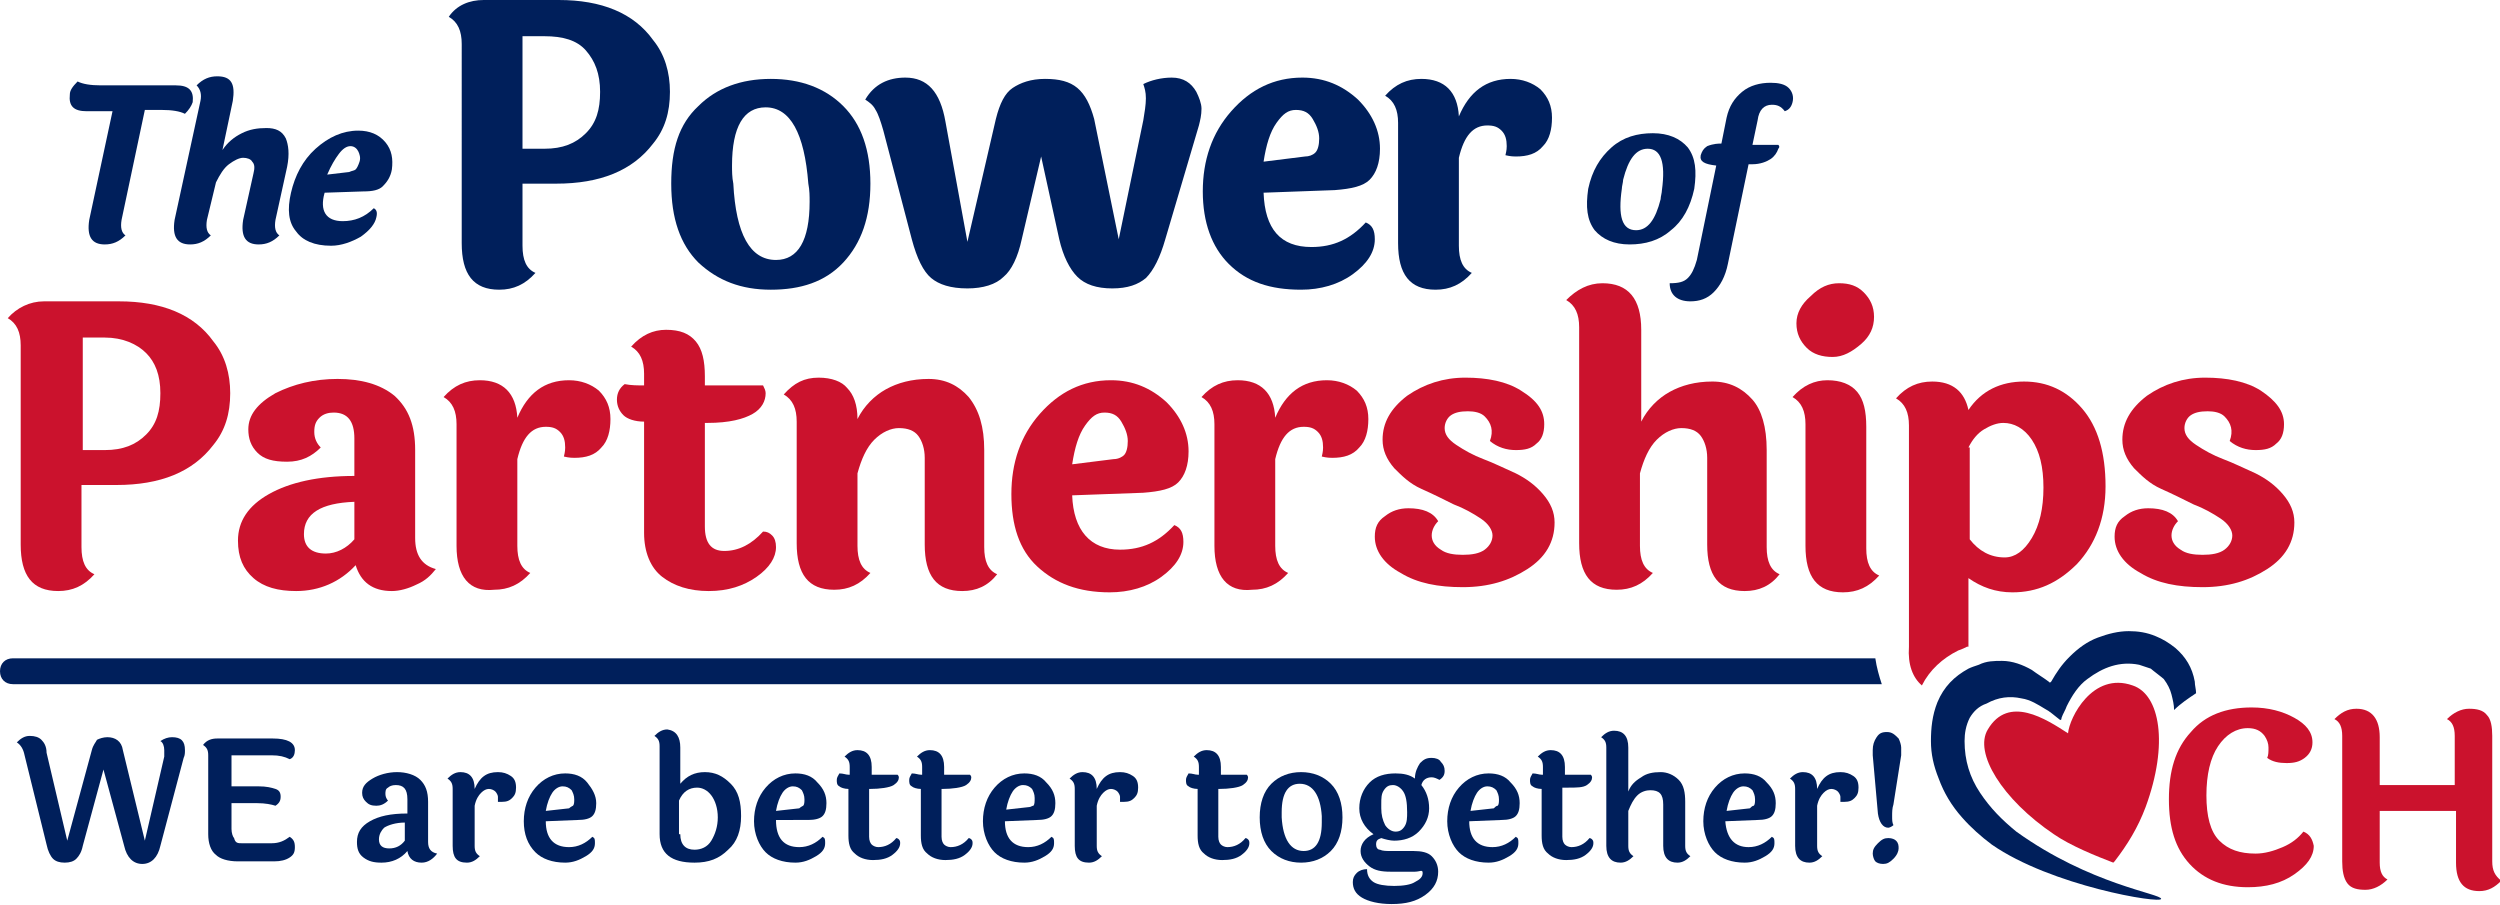 <?xml version="1.0" encoding="utf-8"?>
<!-- Generator: Adobe Illustrator 28.6.0, SVG Export Plug-In . SVG Version: 9.03 Build 54939)  -->
<svg version="1.1" id="Layer_1" xmlns="http://www.w3.org/2000/svg" xmlns:xlink="http://www.w3.org/1999/xlink" x="0px" y="0px"
	 viewBox="0 0 193.3 70" style="enable-background:new 0 0 193.3 70;" xml:space="preserve">
<style type="text/css">
	.st0{fill:#001F5B;}
	.st1{fill:#CB122D;}
	.st2{fill-rule:evenodd;clip-rule:evenodd;fill:#CB122D;}
</style>
<g>
	<g>
		<path class="st0" d="M37.4,0H43c0.1,0,0.1,0,0.2,0c3.3,0,5.8,1,7.3,3.1c0.9,1.1,1.3,2.5,1.3,4c0,1.6-0.4,2.9-1.3,4
			c-1.6,2.1-4.1,3.1-7.5,3.1h-2.6V19c0,1.1,0.3,1.8,1,2.1c-0.8,0.9-1.7,1.3-2.8,1.3c-2,0-2.9-1.2-2.9-3.6V3.4c0-1-0.3-1.7-1-2.1
			C35.3,0.4,36.3,0,37.4,0z M42.1,2.8h-1.7v8.7h1.7c1.4,0,2.4-0.4,3.2-1.2c0.8-0.8,1.1-1.8,1.1-3.2S46,4.7,45.3,3.9
			S43.5,2.8,42.1,2.8z"/>
		<path class="st0" d="M54,8.2c1.4-1.4,3.3-2.1,5.6-2.1c2.3,0,4.2,0.7,5.6,2.1c1.4,1.4,2.1,3.4,2.1,6s-0.7,4.6-2.1,6.1
			s-3.3,2.1-5.6,2.1s-4.1-0.7-5.6-2.1c-1.4-1.4-2.1-3.4-2.1-6.1S52.5,9.6,54,8.2z M59.2,8.3c-1.7,0-2.6,1.5-2.6,4.5
			c0,0.4,0,0.9,0.1,1.4c0.2,3.9,1.3,5.9,3.3,5.9c1.7,0,2.6-1.5,2.6-4.5c0-0.4,0-0.9-0.1-1.4C62.2,10.3,61.1,8.3,59.2,8.3z"/>
		<path class="st0" d="M88.4,9.3c0.1-0.6,0.2-1.2,0.2-1.7s-0.1-0.8-0.2-1.1c0.6-0.3,1.4-0.5,2.2-0.5c0.9,0,1.5,0.4,1.9,1.1
			c0.2,0.4,0.4,0.9,0.4,1.3c0,0.5-0.1,0.9-0.2,1.3l-2.6,8.8c-0.4,1.4-0.9,2.4-1.5,3c-0.6,0.5-1.4,0.8-2.6,0.8s-2.1-0.3-2.7-0.9
			c-0.6-0.6-1.1-1.6-1.4-2.9l-1.4-6.4l-1.5,6.4c-0.3,1.4-0.8,2.4-1.4,2.9c-0.6,0.6-1.6,0.9-2.8,0.9c-1.3,0-2.2-0.3-2.8-0.8
			c-0.6-0.5-1.1-1.5-1.5-3l-2.2-8.4c-0.2-0.7-0.4-1.3-0.6-1.6c-0.2-0.4-0.5-0.6-0.8-0.8c0.7-1.2,1.8-1.7,3.1-1.7
			c1.7,0,2.7,1.1,3.1,3.4l1.7,9.3l2.2-9.5c0.3-1.2,0.7-2,1.3-2.4c0.6-0.4,1.4-0.7,2.5-0.7c1.1,0,1.9,0.2,2.5,0.7
			c0.6,0.5,1,1.3,1.3,2.4l1.9,9.3L88.4,9.3z"/>
		<path class="st0" d="M101.4,19.1c1.7,0,3-0.6,4.2-1.9c0.5,0.2,0.7,0.6,0.7,1.3c0,1-0.6,1.9-1.7,2.7c-1.1,0.8-2.5,1.2-4,1.2
			c-2.4,0-4.2-0.6-5.6-2c-1.3-1.3-2-3.2-2-5.6c0-2.4,0.7-4.5,2.2-6.2c1.5-1.7,3.3-2.6,5.5-2.6c1.7,0,3.1,0.6,4.3,1.7
			c1.1,1.1,1.7,2.4,1.7,3.8c0,1.1-0.3,1.9-0.8,2.4c-0.5,0.5-1.4,0.7-2.7,0.8l-5.5,0.2C97.8,17.7,99,19.1,101.4,19.1z M101.7,11.8
			c0.2-0.2,0.3-0.6,0.3-1.1s-0.2-1-0.5-1.5c-0.3-0.5-0.7-0.7-1.3-0.7s-1,0.3-1.5,1c-0.5,0.7-0.8,1.7-1,3l3.2-0.4
			C101.2,12.1,101.5,12,101.7,11.8z"/>
		<path class="st0" d="M108.1,18.8V9.5c0-1-0.3-1.7-1-2.1c0.8-0.9,1.7-1.3,2.8-1.3c1.8,0,2.8,1,2.9,2.9c0.8-1.9,2.1-2.9,4-2.9
			c0.9,0,1.7,0.3,2.3,0.8c0.6,0.6,0.9,1.3,0.9,2.2c0,0.9-0.2,1.7-0.7,2.2c-0.5,0.6-1.2,0.8-2.1,0.8c-0.1,0-0.4,0-0.8-0.1
			c0.1-0.4,0.1-0.6,0.1-0.7c0-0.5-0.1-0.9-0.4-1.2c-0.3-0.3-0.6-0.4-1.1-0.4c-1.1,0-1.8,0.8-2.2,2.5V19c0,1.1,0.3,1.8,1,2.1
			c-0.8,0.9-1.7,1.3-2.8,1.3C109,22.4,108.1,21.2,108.1,18.8z"/>
	</g>
</g>
<g>
	<path class="st0" d="M7.8,6.6h5.8c1,0,1.4,0.4,1.3,1.3c-0.1,0.3-0.3,0.6-0.6,0.9c-0.4-0.2-1-0.3-1.8-0.3h-1.3L9.4,17
		c-0.1,0.6,0,1,0.3,1.2c-0.5,0.5-1,0.7-1.6,0.7c-1,0-1.4-0.6-1.2-1.9l1.8-8.4h-2c-1,0-1.4-0.4-1.3-1.3C5.4,7,5.6,6.7,6,6.3
		C6.4,6.5,7,6.6,7.8,6.6z"/>
	<path class="st0" d="M22.2,12.9L21.3,17c-0.1,0.6,0,1,0.3,1.2c-0.5,0.5-1,0.7-1.6,0.7c-1,0-1.4-0.6-1.2-1.9l0.8-3.6
		c0.1-0.4,0.1-0.7-0.1-0.9c-0.1-0.2-0.4-0.3-0.7-0.3c-0.3,0-0.7,0.2-1.1,0.5c-0.4,0.3-0.7,0.8-1,1.4L16,17c-0.1,0.6,0,1,0.3,1.2
		c-0.5,0.5-1,0.7-1.6,0.7c-1,0-1.4-0.6-1.2-1.9l2-9.2c0.1-0.5,0-0.9-0.3-1.2c0.5-0.5,1-0.7,1.6-0.7c1.1,0,1.4,0.6,1.2,1.9l-0.8,3.8
		c0.4-0.6,0.9-1,1.5-1.3c0.6-0.3,1.2-0.4,1.9-0.4s1.2,0.2,1.5,0.8C22.3,11.2,22.4,11.9,22.2,12.9z"/>
	<path class="st0" d="M26.5,17.1c0.9,0,1.7-0.3,2.4-1c0.2,0.1,0.3,0.3,0.2,0.7c-0.1,0.5-0.5,1-1.2,1.5c-0.7,0.4-1.5,0.7-2.3,0.7
		c-1.3,0-2.2-0.4-2.7-1.1c-0.6-0.7-0.7-1.7-0.4-3c0.3-1.3,0.9-2.5,1.9-3.4c1-0.9,2.1-1.4,3.3-1.4c0.9,0,1.6,0.3,2.1,0.9
		c0.5,0.6,0.6,1.3,0.5,2.1c-0.1,0.6-0.4,1-0.7,1.3c-0.3,0.3-0.8,0.4-1.5,0.4l-3,0.1C24.7,16.3,25.2,17.1,26.5,17.1z M27.5,13.1
		c0.1-0.1,0.2-0.3,0.3-0.6c0.1-0.3,0-0.6-0.1-0.8c-0.1-0.2-0.3-0.4-0.6-0.4s-0.6,0.2-0.9,0.6c-0.3,0.4-0.6,0.9-0.9,1.6l1.7-0.2
		C27.2,13.2,27.4,13.2,27.5,13.1z"/>
</g>
<g>
	<path class="st0" d="M12.7,58c0-0.3-0.1-0.6-0.3-0.7c0.3-0.2,0.6-0.3,0.9-0.3c0.7,0,1,0.3,1,1c0,0.2,0,0.4-0.1,0.6l-1.8,6.8
		c-0.2,0.9-0.7,1.4-1.4,1.4s-1.2-0.5-1.4-1.4l-1.6-5.9l-1.6,5.9c-0.1,0.5-0.3,0.8-0.5,1c-0.2,0.2-0.5,0.3-0.9,0.3s-0.7-0.1-0.9-0.3
		c-0.2-0.2-0.4-0.6-0.5-1.1l-1.7-6.9c-0.1-0.5-0.3-0.8-0.6-1c0.3-0.3,0.6-0.5,1-0.5c0.4,0,0.7,0.1,0.9,0.3c0.2,0.2,0.4,0.5,0.4,1
		L5.2,65L7.1,58c0.1-0.4,0.3-0.6,0.4-0.8C7.7,57.1,8,57,8.3,57c0.6,0,1.1,0.3,1.2,1l1.7,7l1.5-6.5C12.7,58.3,12.7,58.2,12.7,58z"/>
	<path class="st0" d="M18.7,65.2H21c0.6,0,1-0.2,1.4-0.5c0.3,0.2,0.4,0.4,0.4,0.8s-0.1,0.6-0.4,0.8c-0.3,0.2-0.7,0.3-1.2,0.3h-2.8
		c-0.8,0-1.4-0.2-1.7-0.5c-0.4-0.3-0.6-0.9-0.6-1.6v-6.1c0-0.4-0.1-0.6-0.4-0.8c0.3-0.4,0.7-0.5,1.1-0.5h4.3c1.1,0,1.7,0.3,1.7,0.9
		c0,0.3-0.1,0.6-0.4,0.7c-0.4-0.2-0.8-0.3-1.4-0.3h-3.1v2.4H20c0.6,0,1,0.1,1.3,0.2c0.3,0.1,0.4,0.3,0.4,0.6s-0.1,0.5-0.4,0.7
		c-0.3-0.1-0.8-0.2-1.4-0.2h-2v2c0,0.3,0.1,0.6,0.2,0.7C18.2,65.2,18.4,65.2,18.7,65.2z"/>
	<path class="st0" d="M33.1,62v3.1c0,0.5,0.2,0.8,0.7,0.9c-0.3,0.4-0.7,0.7-1.2,0.7c-0.6,0-1-0.3-1.1-0.9c-0.5,0.6-1.2,0.9-2,0.9
		c-0.6,0-1-0.1-1.4-0.4c-0.4-0.3-0.5-0.7-0.5-1.2c0-0.7,0.3-1.2,1-1.6c0.7-0.4,1.6-0.6,2.9-0.6v-1.1c0-0.8-0.3-1.1-0.9-1.1
		c-0.3,0-0.5,0.1-0.6,0.2c-0.2,0.1-0.2,0.3-0.2,0.5c0,0.2,0.1,0.4,0.2,0.5c-0.3,0.3-0.6,0.4-0.9,0.4c-0.4,0-0.6-0.1-0.8-0.3
		c-0.2-0.2-0.3-0.4-0.3-0.7c0-0.5,0.3-0.8,0.8-1.1c0.5-0.3,1.2-0.5,1.9-0.5c0.7,0,1.4,0.2,1.8,0.6C32.9,60.7,33.1,61.2,33.1,62z
		 M29.3,64.9c0,0.5,0.3,0.7,0.8,0.7c0.5,0,0.9-0.2,1.2-0.6v-1.4c-0.7,0-1.3,0.2-1.6,0.4C29.5,64.2,29.3,64.5,29.3,64.9z"/>
	<path class="st0" d="M35,65.4V61c0-0.4-0.1-0.6-0.4-0.8c0.3-0.3,0.6-0.5,1-0.5c0.7,0,1.1,0.4,1.1,1.3c0.4-0.9,0.9-1.3,1.8-1.3
		c0.4,0,0.7,0.1,1,0.3s0.4,0.5,0.4,0.9c0,0.4-0.1,0.6-0.3,0.8s-0.4,0.3-0.8,0.3c-0.1,0-0.2,0-0.3,0c0-0.1,0-0.3,0-0.4
		c0-0.1-0.1-0.3-0.2-0.4c-0.1-0.1-0.3-0.2-0.5-0.2s-0.4,0.1-0.6,0.3c-0.2,0.2-0.4,0.5-0.5,1v3.1c0,0.4,0.1,0.6,0.4,0.8
		c-0.3,0.3-0.6,0.5-1,0.5C35.3,66.7,35,66.3,35,65.4z"/>
	<path class="st0" d="M44,65.5c0.7,0,1.3-0.3,1.8-0.8c0.2,0.1,0.2,0.2,0.2,0.5c0,0.4-0.2,0.7-0.7,1c-0.5,0.3-1,0.5-1.6,0.5
		c-1,0-1.8-0.3-2.3-0.8c-0.6-0.6-0.9-1.4-0.9-2.4s0.3-1.9,0.9-2.6s1.4-1.1,2.3-1.1c0.7,0,1.3,0.2,1.7,0.7s0.7,1,0.7,1.6
		c0,0.5-0.1,0.8-0.3,1c-0.2,0.2-0.6,0.3-1.1,0.3l-2.5,0.1C42.2,64.8,42.8,65.5,44,65.5z M44.3,62.3c0.1-0.1,0.1-0.3,0.1-0.5
		c0-0.3-0.1-0.5-0.2-0.7c-0.2-0.2-0.4-0.3-0.7-0.3c-0.3,0-0.6,0.2-0.8,0.5c-0.2,0.3-0.4,0.8-0.5,1.4l1.8-0.2
		C44.1,62.4,44.3,62.3,44.3,62.3z"/>
	<path class="st0" d="M52.6,57.8v2.8c0.5-0.6,1.1-0.9,1.9-0.9c0.8,0,1.4,0.3,2,0.9s0.8,1.4,0.8,2.5c0,1.1-0.3,2-1,2.6
		c-0.7,0.7-1.5,1-2.6,1c-1.8,0-2.7-0.7-2.7-2.2l0-6.8c0-0.4-0.1-0.6-0.4-0.8c0.3-0.3,0.6-0.5,1-0.5C52.3,56.5,52.6,57,52.6,57.8z
		 M52.6,64.5c0,0.8,0.4,1.2,1.1,1.2c0.5,0,1-0.2,1.3-0.7c0.3-0.5,0.5-1.1,0.5-1.8s-0.2-1.3-0.5-1.7c-0.3-0.4-0.7-0.6-1.1-0.6
		c-0.6,0-1.1,0.3-1.4,1V64.5z"/>
	<path class="st0" d="M61.8,65.5c0.7,0,1.3-0.3,1.8-0.8c0.2,0.1,0.2,0.2,0.2,0.5c0,0.4-0.2,0.7-0.7,1c-0.5,0.3-1,0.5-1.6,0.5
		c-1,0-1.8-0.3-2.3-0.8s-0.9-1.4-0.9-2.4s0.3-1.9,0.9-2.6c0.6-0.7,1.4-1.1,2.3-1.1c0.7,0,1.3,0.2,1.7,0.7c0.5,0.5,0.7,1,0.7,1.6
		c0,0.5-0.1,0.8-0.3,1c-0.2,0.2-0.6,0.3-1.1,0.3L60,63.4C60,64.8,60.6,65.5,61.8,65.5z M62.1,62.3c0.1-0.1,0.1-0.3,0.1-0.5
		c0-0.3-0.1-0.5-0.2-0.7c-0.2-0.2-0.4-0.3-0.7-0.3c-0.3,0-0.6,0.2-0.8,0.5c-0.2,0.3-0.4,0.8-0.5,1.4l1.8-0.2
		C61.9,62.4,62.1,62.3,62.1,62.3z"/>
	<path class="st0" d="M67.2,61v3.7c0,0.3,0.1,0.5,0.2,0.6c0.1,0.1,0.3,0.2,0.5,0.2c0.5,0,1-0.2,1.4-0.7c0.1,0,0.2,0.1,0.2,0.1
		c0.1,0.1,0.1,0.2,0.1,0.3c0,0.3-0.2,0.6-0.6,0.9c-0.4,0.3-0.9,0.4-1.5,0.4s-1.1-0.2-1.4-0.5c-0.4-0.3-0.5-0.8-0.5-1.4V61
		c-0.3,0-0.6-0.1-0.7-0.2c-0.2-0.1-0.2-0.3-0.2-0.5c0-0.2,0.1-0.3,0.2-0.5c0.3,0,0.5,0.1,0.7,0.1h0.1v-0.6c0-0.4-0.1-0.6-0.4-0.8
		c0.3-0.3,0.6-0.5,1-0.5c0.7,0,1.1,0.4,1.1,1.3v0.6h2c0.1,0.1,0.1,0.2,0.1,0.2c0,0.2-0.1,0.4-0.4,0.6S68,61,67.3,61H67.2z"/>
	<path class="st0" d="M72.8,61v3.7c0,0.3,0.1,0.5,0.2,0.6c0.1,0.1,0.3,0.2,0.5,0.2c0.5,0,1-0.2,1.4-0.7c0.1,0,0.2,0.1,0.2,0.1
		c0.1,0.1,0.1,0.2,0.1,0.3c0,0.3-0.2,0.6-0.6,0.9c-0.4,0.3-0.9,0.4-1.5,0.4s-1.1-0.2-1.4-0.5c-0.4-0.3-0.5-0.8-0.5-1.4V61
		c-0.3,0-0.6-0.1-0.7-0.2c-0.2-0.1-0.2-0.3-0.2-0.5c0-0.2,0.1-0.3,0.2-0.5c0.3,0,0.5,0.1,0.7,0.1h0.1v-0.6c0-0.4-0.1-0.6-0.4-0.8
		c0.3-0.3,0.6-0.5,1-0.5c0.7,0,1.1,0.4,1.1,1.3v0.6h2c0.1,0.1,0.1,0.2,0.1,0.2c0,0.2-0.1,0.4-0.4,0.6S73.6,61,72.9,61H72.8z"/>
	<path class="st0" d="M79.5,65.5c0.7,0,1.3-0.3,1.8-0.8c0.2,0.1,0.2,0.2,0.2,0.5c0,0.4-0.2,0.7-0.7,1c-0.5,0.3-1,0.5-1.6,0.5
		c-1,0-1.8-0.3-2.3-0.8S76,64.5,76,63.5s0.3-1.9,0.9-2.6c0.6-0.7,1.4-1.1,2.3-1.1c0.7,0,1.3,0.2,1.7,0.7c0.5,0.5,0.7,1,0.7,1.6
		c0,0.5-0.1,0.8-0.3,1c-0.2,0.2-0.6,0.3-1.1,0.3l-2.5,0.1C77.7,64.8,78.3,65.5,79.5,65.5z M79.9,62.3C80,62.2,80,62,80,61.7
		c0-0.3-0.1-0.5-0.2-0.7c-0.2-0.2-0.4-0.3-0.7-0.3c-0.3,0-0.6,0.2-0.8,0.5c-0.2,0.3-0.4,0.8-0.5,1.4l1.8-0.2
		C79.7,62.4,79.8,62.3,79.9,62.3z"/>
	<path class="st0" d="M83.1,65.4V61c0-0.4-0.1-0.6-0.4-0.8c0.3-0.3,0.6-0.5,1-0.5c0.7,0,1.1,0.4,1.1,1.3c0.4-0.9,0.9-1.3,1.8-1.3
		c0.4,0,0.7,0.1,1,0.3c0.3,0.2,0.4,0.5,0.4,0.9c0,0.4-0.1,0.6-0.3,0.8c-0.2,0.2-0.4,0.3-0.8,0.3c-0.1,0-0.2,0-0.3,0
		c0-0.1,0-0.3,0-0.4c0-0.1-0.1-0.3-0.2-0.4c-0.1-0.1-0.3-0.2-0.5-0.2c-0.2,0-0.4,0.1-0.6,0.3c-0.2,0.2-0.4,0.5-0.5,1v3.1
		c0,0.4,0.1,0.6,0.4,0.8c-0.3,0.3-0.6,0.5-1,0.5C83.4,66.7,83.1,66.3,83.1,65.4z"/>
	<path class="st0" d="M94.2,61v3.7c0,0.3,0.1,0.5,0.2,0.6c0.1,0.1,0.3,0.2,0.5,0.2c0.5,0,1-0.2,1.4-0.7c0.1,0,0.2,0.1,0.2,0.1
		c0.1,0.1,0.1,0.2,0.1,0.3c0,0.3-0.2,0.6-0.6,0.9c-0.4,0.3-0.9,0.4-1.5,0.4s-1.1-0.2-1.4-0.5c-0.4-0.3-0.5-0.8-0.5-1.4V61
		c-0.3,0-0.6-0.1-0.7-0.2c-0.2-0.1-0.2-0.3-0.2-0.5c0-0.2,0.1-0.3,0.2-0.5c0.3,0,0.5,0.1,0.7,0.1h0.1v-0.6c0-0.4-0.1-0.6-0.4-0.8
		c0.3-0.3,0.6-0.5,1-0.5c0.7,0,1.1,0.4,1.1,1.3v0.6h2c0.1,0.1,0.1,0.2,0.1,0.2c0,0.2-0.1,0.4-0.4,0.6S95,61,94.3,61H94.2z"/>
	<path class="st0" d="M97.4,63.2c0-1.1,0.3-2,0.9-2.6s1.4-0.9,2.3-0.9c0.9,0,1.7,0.3,2.3,0.9c0.6,0.6,0.9,1.5,0.9,2.6
		s-0.3,2-0.9,2.6c-0.6,0.6-1.4,0.9-2.3,0.9s-1.7-0.3-2.3-0.9C97.7,65.2,97.4,64.3,97.4,63.2z M100.5,60.6c-0.9,0-1.4,0.7-1.4,2.2
		c0,0.1,0,0.3,0,0.4c0.1,1.7,0.7,2.6,1.7,2.6c0.9,0,1.4-0.7,1.4-2.2c0-0.1,0-0.3,0-0.5C102.1,61.5,101.5,60.6,100.5,60.6z"/>
	<path class="st0" d="M109.4,67.4h-1.9c-0.7,0-1.2-0.1-1.6-0.4c-0.4-0.3-0.7-0.7-0.7-1.2c0-0.5,0.3-1,1-1.3c-0.7-0.5-1.1-1.2-1.1-2
		s0.3-1.5,0.8-2c0.5-0.5,1.2-0.7,2-0.7c0.6,0,1.1,0.1,1.5,0.4c0-0.5,0.2-0.9,0.4-1.2c0.3-0.3,0.5-0.4,0.9-0.4c0.3,0,0.6,0.1,0.7,0.3
		c0.2,0.2,0.3,0.4,0.3,0.7c0,0.3-0.1,0.5-0.4,0.7c-0.2-0.1-0.4-0.2-0.6-0.2c-0.4,0-0.7,0.2-0.8,0.6c0.4,0.5,0.6,1.1,0.6,1.8
		c0,0.7-0.3,1.3-0.8,1.8s-1.2,0.7-1.9,0.7c-0.3,0-0.7-0.1-1-0.2c-0.3,0.1-0.4,0.2-0.4,0.5c0,0.2,0.1,0.4,0.3,0.4
		c0.2,0.1,0.5,0.1,0.9,0.1h1.7c0.6,0,1.1,0.1,1.4,0.4c0.3,0.3,0.5,0.7,0.5,1.2c0,0.7-0.3,1.3-1,1.8c-0.7,0.5-1.5,0.7-2.6,0.7
		c-1,0-1.8-0.2-2.3-0.5s-0.7-0.7-0.7-1.2c0-0.3,0.1-0.5,0.3-0.7c0.2-0.2,0.5-0.3,0.8-0.3c0,0.5,0.2,0.8,0.5,1
		c0.3,0.2,0.9,0.3,1.6,0.3s1.3-0.1,1.6-0.3c0.4-0.2,0.6-0.4,0.6-0.7S109.8,67.4,109.4,67.4z M107.1,63.8c0.2,0.3,0.5,0.5,0.8,0.5
		s0.5-0.1,0.7-0.4c0.2-0.3,0.2-0.7,0.2-1.1c0-0.8-0.1-1.3-0.3-1.6c-0.2-0.3-0.5-0.5-0.8-0.5c-0.3,0-0.5,0.1-0.7,0.4
		c-0.2,0.3-0.2,0.6-0.2,1.1c0,0.1,0,0.2,0,0.3C106.8,63,106.9,63.4,107.1,63.8z"/>
	<path class="st0" d="M115.4,65.5c0.7,0,1.3-0.3,1.8-0.8c0.2,0.1,0.2,0.2,0.2,0.5c0,0.4-0.2,0.7-0.7,1c-0.5,0.3-1,0.5-1.6,0.5
		c-1,0-1.8-0.3-2.3-0.8s-0.9-1.4-0.9-2.4s0.3-1.9,0.9-2.6c0.6-0.7,1.4-1.1,2.3-1.1c0.7,0,1.3,0.2,1.7,0.7c0.5,0.5,0.7,1,0.7,1.6
		c0,0.5-0.1,0.8-0.3,1c-0.2,0.2-0.6,0.3-1.1,0.3l-2.5,0.1C113.6,64.8,114.2,65.5,115.4,65.5z M115.8,62.3c0.1-0.1,0.1-0.3,0.1-0.5
		c0-0.3-0.1-0.5-0.2-0.7c-0.2-0.2-0.4-0.3-0.7-0.3c-0.3,0-0.6,0.2-0.8,0.5c-0.2,0.3-0.4,0.8-0.5,1.4l1.8-0.2
		C115.6,62.4,115.7,62.3,115.8,62.3z"/>
	<path class="st0" d="M120.8,61v3.7c0,0.3,0.1,0.5,0.2,0.6c0.1,0.1,0.3,0.2,0.5,0.2c0.5,0,1-0.2,1.4-0.7c0.1,0,0.2,0.1,0.2,0.1
		c0.1,0.1,0.1,0.2,0.1,0.3c0,0.3-0.2,0.6-0.6,0.9c-0.4,0.3-0.9,0.4-1.5,0.4s-1.1-0.2-1.4-0.5c-0.4-0.3-0.5-0.8-0.5-1.4V61
		c-0.3,0-0.6-0.1-0.7-0.2c-0.2-0.1-0.2-0.3-0.2-0.5c0-0.2,0.1-0.3,0.2-0.5c0.3,0,0.5,0.1,0.7,0.1h0.1v-0.6c0-0.4-0.1-0.6-0.4-0.8
		c0.3-0.3,0.6-0.5,1-0.5c0.7,0,1.1,0.4,1.1,1.3v0.6h2c0.1,0.1,0.1,0.2,0.1,0.2c0,0.2-0.1,0.4-0.4,0.6s-0.8,0.2-1.5,0.2H120.8z"/>
	<path class="st0" d="M130.3,62v3.4c0,0.4,0.1,0.6,0.4,0.8c-0.3,0.3-0.6,0.5-1,0.5c-0.7,0-1.1-0.4-1.1-1.3v-3.2c0-0.8-0.3-1.1-1-1.1
		c-0.3,0-0.7,0.1-1,0.4c-0.3,0.3-0.5,0.7-0.7,1.2v2.7c0,0.4,0.1,0.6,0.4,0.8c-0.3,0.3-0.6,0.5-1,0.5c-0.7,0-1.1-0.4-1.1-1.3v-7.6
		c0-0.4-0.1-0.6-0.4-0.8c0.3-0.3,0.6-0.5,1-0.5c0.7,0,1.1,0.4,1.1,1.3v3.4c0.2-0.5,0.5-0.8,1-1.1c0.4-0.3,0.9-0.4,1.5-0.4
		c0.5,0,1,0.2,1.4,0.6C130.2,60.7,130.3,61.3,130.3,62z"/>
	<path class="st0" d="M135.2,65.5c0.7,0,1.3-0.3,1.8-0.8c0.2,0.1,0.2,0.2,0.2,0.5c0,0.4-0.2,0.7-0.7,1c-0.5,0.3-1,0.5-1.6,0.5
		c-1,0-1.8-0.3-2.3-0.8s-0.9-1.4-0.9-2.4s0.3-1.9,0.9-2.6c0.6-0.7,1.4-1.1,2.3-1.1c0.7,0,1.3,0.2,1.7,0.7c0.5,0.5,0.7,1,0.7,1.6
		c0,0.5-0.1,0.8-0.3,1c-0.2,0.2-0.6,0.3-1.1,0.3l-2.5,0.1C133.5,64.8,134.1,65.5,135.2,65.5z M135.6,62.3c0.1-0.1,0.1-0.3,0.1-0.5
		c0-0.3-0.1-0.5-0.2-0.7c-0.2-0.2-0.4-0.3-0.7-0.3c-0.3,0-0.6,0.2-0.8,0.5c-0.2,0.3-0.4,0.8-0.5,1.4l1.8-0.2
		C135.4,62.4,135.5,62.3,135.6,62.3z"/>
	<path class="st0" d="M138.8,65.4V61c0-0.4-0.1-0.6-0.4-0.8c0.3-0.3,0.6-0.5,1-0.5c0.7,0,1.1,0.4,1.1,1.3c0.4-0.9,0.9-1.3,1.8-1.3
		c0.4,0,0.7,0.1,1,0.3c0.3,0.2,0.4,0.5,0.4,0.9c0,0.4-0.1,0.6-0.3,0.8c-0.2,0.2-0.4,0.3-0.8,0.3c-0.1,0-0.2,0-0.3,0
		c0-0.1,0-0.3,0-0.4c0-0.1-0.1-0.3-0.2-0.4c-0.1-0.1-0.3-0.2-0.5-0.2c-0.2,0-0.4,0.1-0.6,0.3c-0.2,0.2-0.4,0.5-0.5,1v3.1
		c0,0.4,0.1,0.6,0.4,0.8c-0.3,0.3-0.6,0.5-1,0.5C139.2,66.7,138.8,66.3,138.8,65.4z"/>
	<path class="st0" d="M146.4,62.2c-0.1,0.3-0.1,0.6-0.1,0.9c0,0.3,0,0.5,0.1,0.7c-0.1,0.1-0.3,0.2-0.4,0.2c-0.4,0-0.7-0.4-0.8-1.1
		l-0.4-4.5c0-0.1,0-0.2,0-0.4c0-0.4,0.1-0.7,0.3-1c0.2-0.3,0.4-0.4,0.8-0.4c0.4,0,0.6,0.2,0.9,0.5c0.1,0.2,0.2,0.5,0.2,0.7
		s0,0.4,0,0.6L146.4,62.2z M146,64.8c0.3,0,0.5,0.1,0.6,0.2c0.2,0.2,0.2,0.4,0.2,0.6s-0.1,0.5-0.4,0.8s-0.5,0.4-0.8,0.4
		c-0.3,0-0.5-0.1-0.6-0.2s-0.2-0.4-0.2-0.6c0-0.3,0.1-0.5,0.4-0.8C145.5,64.9,145.7,64.8,146,64.8z"/>
</g>
<g>
	<path class="st0" d="M124.6,11.4c0.9-0.8,2-1.1,3.2-1.1c1.2,0,2.1,0.4,2.7,1.1c0.6,0.8,0.7,1.8,0.5,3.2c-0.3,1.4-0.9,2.5-1.8,3.2
		c-0.9,0.8-2,1.1-3.2,1.1c-1.2,0-2.1-0.4-2.7-1.1c-0.6-0.8-0.7-1.8-0.5-3.2C123.1,13.2,123.7,12.2,124.6,11.4z M127.4,11.5
		c-0.9,0-1.5,0.8-1.9,2.4c0,0.2-0.1,0.5-0.1,0.7c-0.3,2.1,0,3.2,1.1,3.2c0.9,0,1.5-0.8,1.9-2.4c0-0.2,0.1-0.5,0.1-0.7
		C128.8,12.5,128.4,11.5,127.4,11.5z"/>
	<path class="st0" d="M133.1,11.1l0.4-2c0.2-0.9,0.6-1.5,1.2-2c0.6-0.5,1.4-0.7,2.2-0.7c0.6,0,1.1,0.1,1.4,0.4s0.4,0.7,0.3,1.1
		c-0.1,0.4-0.3,0.6-0.6,0.7c-0.3-0.4-0.6-0.5-1-0.5c-0.6,0-1,0.4-1.1,1.2l-0.4,1.9h2c0.1,0.1,0.1,0.2,0,0.3
		c-0.1,0.3-0.3,0.6-0.6,0.8c-0.3,0.2-0.8,0.4-1.4,0.4h-0.3l-1.6,7.7c-0.2,1-0.6,1.7-1.1,2.2c-0.5,0.5-1.1,0.7-1.8,0.7
		c-1,0-1.6-0.5-1.6-1.4c0.7,0,1.1-0.1,1.4-0.4c0.3-0.3,0.5-0.7,0.7-1.4l1.5-7.3c-0.9-0.1-1.3-0.3-1.2-0.8c0.1-0.3,0.2-0.5,0.5-0.7
		C132.5,11.1,132.9,11.1,133.1,11.1z"/>
</g>
<path class="st0" d="M145,50.9H1c-0.6,0-1,0.4-1,1s0.4,1,1,1h144.5C145.3,52.3,145.1,51.6,145,50.9z"/>
<path class="st1" d="M3.4,23.3H9c0.1,0,0.1,0,0.2,0c3.3,0,5.8,1,7.3,3.1c0.9,1.1,1.3,2.5,1.3,4c0,1.6-0.4,2.9-1.3,4
	c-1.6,2.1-4.1,3.1-7.5,3.1H6.3v4.8c0,1.1,0.3,1.8,1,2.1c-0.8,0.9-1.7,1.3-2.8,1.3c-2,0-2.9-1.2-2.9-3.6V26.7c0-1-0.3-1.7-1-2.1
	C1.3,23.8,2.3,23.3,3.4,23.3z M8.1,26.1H6.4v8.7h1.7c1.4,0,2.4-0.4,3.2-1.2c0.8-0.8,1.1-1.8,1.1-3.2s-0.4-2.4-1.1-3.1
	S9.5,26.1,8.1,26.1z"/>
<path class="st1" d="M32.1,34.8v6.8c0,1.3,0.5,2.1,1.6,2.4c-0.4,0.5-0.8,0.9-1.5,1.2c-0.6,0.3-1.3,0.5-1.9,0.5c-1.5,0-2.4-0.7-2.8-2
	c-1.2,1.3-2.8,2-4.6,2c-1.4,0-2.5-0.3-3.3-1c-0.8-0.7-1.2-1.6-1.2-2.9c0-1.5,0.8-2.7,2.4-3.6s3.8-1.4,6.6-1.4v-2.9
	c0-1.3-0.5-2-1.6-2c-0.4,0-0.8,0.1-1.1,0.4c-0.3,0.3-0.4,0.6-0.4,1.1c0,0.5,0.2,0.9,0.5,1.2c-0.7,0.7-1.5,1.1-2.6,1.1
	s-1.8-0.2-2.3-0.7s-0.7-1.1-0.7-1.8c0-1.1,0.7-2,2.1-2.8c1.4-0.7,3-1.1,4.8-1.1s3.3,0.4,4.4,1.3C31.6,31.6,32.1,32.9,32.1,34.8z
	 M23.5,41.3c0,1,0.6,1.5,1.7,1.5c0.8,0,1.6-0.4,2.2-1.1v-2.9C24.8,38.9,23.5,39.7,23.5,41.3z"/>
<path class="st1" d="M35.3,42.2v-9.4c0-1-0.3-1.7-1-2.1c0.8-0.9,1.7-1.3,2.8-1.3c1.8,0,2.8,1,2.9,2.9c0.8-1.9,2.1-2.9,4-2.9
	c0.9,0,1.7,0.3,2.3,0.8c0.6,0.6,0.9,1.3,0.9,2.2c0,0.9-0.2,1.7-0.7,2.2c-0.5,0.6-1.2,0.8-2.1,0.8c-0.1,0-0.4,0-0.8-0.1
	c0.1-0.4,0.1-0.6,0.1-0.7c0-0.5-0.1-0.9-0.4-1.2c-0.3-0.3-0.6-0.4-1.1-0.4c-1.1,0-1.8,0.8-2.2,2.5v6.7c0,1.1,0.3,1.8,1,2.1
	c-0.8,0.9-1.7,1.3-2.8,1.3C36.3,45.8,35.3,44.6,35.3,42.2z"/>
<path class="st1" d="M54.5,32.6v8.1c0,1.3,0.5,1.9,1.5,1.9c1.1,0,2.1-0.5,3-1.5c0.3,0,0.5,0.1,0.7,0.3c0.2,0.2,0.3,0.5,0.3,0.9
	c0,0.8-0.5,1.6-1.5,2.3s-2.2,1.1-3.7,1.1s-2.7-0.4-3.6-1.1c-0.9-0.7-1.4-1.9-1.4-3.4v-8.6c-0.7,0-1.3-0.2-1.6-0.5s-0.5-0.7-0.5-1.2
	c0-0.5,0.2-0.9,0.6-1.2c0.5,0.1,1,0.1,1.5,0.1v-0.9c0-1-0.3-1.7-1-2.1c0.8-0.9,1.7-1.3,2.7-1.3c1.1,0,1.8,0.3,2.3,0.9
	c0.5,0.6,0.7,1.5,0.7,2.7v0.7H59c0.1,0.2,0.2,0.4,0.2,0.6c0,0.6-0.3,1.2-1,1.6c-0.7,0.4-1.8,0.7-3.5,0.7H54.5z"/>
<path class="st1" d="M76.1,34.8v7.5c0,1.1,0.3,1.8,1,2.1c-0.7,0.9-1.6,1.3-2.7,1.3c-2,0-2.9-1.2-2.9-3.6v-6.7c0-0.7-0.2-1.3-0.5-1.7
	c-0.3-0.4-0.8-0.6-1.5-0.6c-0.6,0-1.3,0.3-1.9,0.9c-0.6,0.6-1,1.5-1.3,2.6v5.6c0,1.1,0.3,1.8,1,2.1c-0.8,0.9-1.7,1.3-2.8,1.3
	c-2,0-2.9-1.2-2.9-3.6v-9.4c0-1-0.3-1.7-1-2.1c0.8-0.9,1.6-1.3,2.7-1.3c1,0,1.8,0.3,2.2,0.8c0.5,0.5,0.8,1.3,0.8,2.4
	c0.5-1,1.3-1.8,2.2-2.3c0.9-0.5,2-0.8,3.3-0.8s2.3,0.5,3.1,1.4C75.7,31.7,76.1,33,76.1,34.8z"/>
<path class="st1" d="M86.6,42.5c1.7,0,3-0.6,4.2-1.9c0.5,0.2,0.7,0.6,0.7,1.3c0,1-0.6,1.9-1.7,2.7c-1.1,0.8-2.5,1.2-4,1.2
	c-2.4,0-4.2-0.7-5.6-2s-2-3.2-2-5.6c0-2.4,0.7-4.5,2.2-6.2c1.5-1.7,3.3-2.6,5.5-2.6c1.7,0,3.1,0.6,4.3,1.7c1.1,1.1,1.7,2.4,1.7,3.8
	c0,1.1-0.3,1.9-0.8,2.4c-0.5,0.5-1.4,0.7-2.7,0.8l-5.5,0.2C83,41,84.3,42.5,86.6,42.5z M86.9,35.2c0.2-0.2,0.3-0.6,0.3-1.1
	c0-0.5-0.2-1-0.5-1.5c-0.3-0.5-0.7-0.7-1.3-0.7s-1,0.3-1.5,1c-0.5,0.7-0.8,1.7-1,3l3.2-0.4C86.5,35.5,86.8,35.3,86.9,35.2z"/>
<path class="st1" d="M93.9,42.2v-9.4c0-1-0.3-1.7-1-2.1c0.8-0.9,1.7-1.3,2.8-1.3c1.8,0,2.8,1,2.9,2.9c0.8-1.9,2.1-2.9,4-2.9
	c0.9,0,1.7,0.3,2.3,0.8c0.6,0.6,0.9,1.3,0.9,2.2c0,0.9-0.2,1.7-0.7,2.2c-0.5,0.6-1.2,0.8-2.1,0.8c-0.1,0-0.4,0-0.8-0.1
	c0.1-0.4,0.1-0.6,0.1-0.7c0-0.5-0.1-0.9-0.4-1.2c-0.3-0.3-0.6-0.4-1.1-0.4c-1.1,0-1.8,0.8-2.2,2.5v6.7c0,1.1,0.3,1.8,1,2.1
	c-0.8,0.9-1.7,1.3-2.8,1.3C94.9,45.8,93.9,44.6,93.9,42.2z"/>
<path class="st1" d="M119.4,32.8c0,0.7-0.2,1.2-0.6,1.5c-0.4,0.4-0.9,0.5-1.6,0.5s-1.4-0.2-2-0.7c0.3-0.8,0.1-1.4-0.4-1.9
	c-0.3-0.3-0.8-0.4-1.3-0.4c-0.6,0-1,0.1-1.3,0.3c-0.3,0.2-0.5,0.6-0.5,1c0,0.5,0.3,0.9,0.9,1.3c0.6,0.4,1.3,0.8,2.1,1.1
	c0.8,0.3,1.6,0.7,2.5,1.1c0.8,0.4,1.5,0.9,2.1,1.6s0.9,1.4,0.9,2.2c0,1.5-0.7,2.7-2.1,3.6s-3,1.4-5,1.4c-1.9,0-3.5-0.3-4.8-1.1
	c-1.3-0.7-2-1.7-2-2.8c0-0.7,0.2-1.2,0.8-1.6c0.5-0.4,1.1-0.6,1.8-0.6c1.1,0,1.9,0.3,2.3,1c-0.3,0.3-0.5,0.7-0.5,1.1
	s0.2,0.8,0.7,1.1c0.4,0.3,1,0.4,1.7,0.4s1.3-0.1,1.7-0.4s0.6-0.7,0.6-1.1s-0.3-0.9-0.9-1.3s-1.3-0.8-2.1-1.1
	c-0.8-0.4-1.6-0.8-2.5-1.2s-1.5-1-2.1-1.6c-0.6-0.7-0.9-1.4-0.9-2.2c0-1.3,0.6-2.4,1.9-3.4c1.3-0.9,2.8-1.4,4.5-1.4s3.2,0.3,4.3,1
	C118.9,31,119.4,31.8,119.4,32.8z"/>
<path class="st1" d="M136.6,34.8v7.5c0,1.1,0.3,1.8,1,2.1c-0.7,0.9-1.6,1.3-2.7,1.3c-2,0-2.9-1.2-2.9-3.6v-6.7
	c0-0.7-0.2-1.3-0.5-1.7c-0.3-0.4-0.8-0.6-1.5-0.6c-0.6,0-1.3,0.3-1.9,0.9c-0.6,0.6-1,1.5-1.3,2.6v5.6c0,1.1,0.3,1.8,1,2.1
	c-0.8,0.9-1.7,1.3-2.8,1.3c-2,0-2.9-1.2-2.9-3.6V25.3c0-1-0.3-1.7-1-2.1c0.8-0.8,1.7-1.3,2.8-1.3c2,0,3,1.2,3,3.6v7.1
	c0.5-1,1.3-1.8,2.2-2.3c0.9-0.5,2-0.8,3.3-0.8s2.3,0.5,3.1,1.4C136.2,31.7,136.6,33,136.6,34.8z"/>
<path class="st1" d="M144.3,33v9.4c0,1.1,0.3,1.8,1,2.1c-0.8,0.9-1.7,1.3-2.8,1.3c-2,0-2.9-1.2-2.9-3.6v-9.4c0-1-0.3-1.7-1-2.1
	c0.8-0.9,1.7-1.3,2.7-1.3s1.8,0.3,2.3,0.9C144.1,30.9,144.3,31.8,144.3,33z M142.2,21.9c0.8,0,1.4,0.2,1.9,0.7
	c0.5,0.5,0.8,1.1,0.8,1.9c0,0.8-0.3,1.5-1,2.1c-0.7,0.6-1.4,1-2.2,1s-1.5-0.2-2-0.7c-0.5-0.5-0.8-1.1-0.8-1.9s0.4-1.5,1.1-2.1
	C140.7,22.2,141.4,21.9,142.2,21.9z"/>
<path class="st1" d="M176.6,32.8c0,0.7-0.2,1.2-0.6,1.5c-0.4,0.4-0.9,0.5-1.6,0.5s-1.4-0.2-2-0.7c0.3-0.8,0.1-1.4-0.4-1.9
	c-0.3-0.3-0.8-0.4-1.3-0.4c-0.6,0-1,0.1-1.3,0.3c-0.3,0.2-0.5,0.6-0.5,1c0,0.5,0.3,0.9,0.9,1.3c0.6,0.4,1.3,0.8,2.1,1.1
	c0.8,0.3,1.6,0.7,2.5,1.1c0.8,0.4,1.5,0.9,2.1,1.6s0.9,1.4,0.9,2.2c0,1.5-0.7,2.7-2.1,3.6s-3,1.4-5,1.4c-1.9,0-3.5-0.3-4.8-1.1
	c-1.3-0.7-2-1.7-2-2.8c0-0.7,0.2-1.2,0.8-1.6c0.5-0.4,1.1-0.6,1.8-0.6c1.1,0,1.9,0.3,2.3,1c-0.3,0.3-0.5,0.7-0.5,1.1
	s0.2,0.8,0.7,1.1c0.4,0.3,1,0.4,1.7,0.4s1.3-0.1,1.7-0.4s0.6-0.7,0.6-1.1s-0.3-0.9-0.9-1.3s-1.3-0.8-2.1-1.1
	c-0.8-0.4-1.6-0.8-2.5-1.2s-1.5-1-2.1-1.6c-0.6-0.7-0.9-1.4-0.9-2.2c0-1.3,0.6-2.4,1.9-3.4c1.3-0.9,2.8-1.4,4.5-1.4s3.2,0.3,4.3,1
	C176,31,176.6,31.8,176.6,32.8z"/>
<polygon class="st2" points="169.7,52.8 169.7,52.8 169.7,52.8 "/>
<path class="st0" d="M168.2,50.1c-0.5-0.4-1-0.7-1.5-0.9c-0.7-0.3-1.4-0.4-2.1-0.4c-0.8,0-1.6,0.2-2.4,0.5c-0.8,0.3-1.5,0.8-2.2,1.5
	c-0.6,0.6-1,1.2-1.4,1.9c-0.1,0.1-0.1,0.1-0.2,0c-0.4-0.3-0.9-0.6-1.3-0.9c-0.7-0.4-1.5-0.7-2.3-0.7c-0.6,0-1.2,0-1.8,0.3
	c-0.3,0.1-0.6,0.2-0.8,0.3c-1.1,0.6-1.9,1.4-2.4,2.6c-0.4,1-0.5,2-0.5,3c0,1,0.2,1.9,0.6,2.9c0.4,1.1,1,2.1,1.8,3
	c0.7,0.8,1.5,1.5,2.3,2.1c4.6,3.2,13.1,4.6,13.1,4.2c0-0.4-5.5-1.1-11.2-5.2c-1.1-0.9-2-1.8-2.8-3c-0.8-1.2-1.2-2.5-1.2-4
	c0-0.6,0.1-1.2,0.4-1.8c0.3-0.5,0.7-0.9,1.3-1.1c0.9-0.5,1.8-0.6,2.7-0.4c0.7,0.1,1.3,0.5,1.8,0.8c0.4,0.2,0.7,0.5,1.1,0.8
	c0.1,0.1,0.2,0.1,0.2-0.1c0.1-0.3,0.3-0.6,0.4-0.9c0.4-0.8,0.9-1.6,1.6-2.1c1.2-0.9,2.5-1.4,4-1.1c0.3,0.1,0.6,0.2,0.9,0.3
	c0.1,0.1,0.9,0.7,1,0.8c0.3,0.4,0.5,0.8,0.6,1.2c0.1,0.4,0.2,0.8,0.2,1.2c0.5-0.5,1.1-0.9,1.7-1.3c0-0.3-0.1-0.6-0.1-0.9
	C169.5,51.6,169,50.8,168.2,50.1z"/>
<path class="st1" d="M148.6,53c0.6-1.2,1.6-2.1,2.8-2.7c0.3-0.1,0.5-0.2,0.7-0.3c0,0,0,0,0.1,0v-5.3c1,0.7,2.1,1.1,3.4,1.1
	c1.9,0,3.5-0.7,5-2.2c1.4-1.5,2.2-3.5,2.2-6c0-2.6-0.6-4.6-1.8-6c-1.2-1.4-2.7-2.1-4.5-2.1c-1.8,0-3.3,0.7-4.3,2.2
	c-0.3-1.4-1.2-2.2-2.8-2.2c-1.1,0-2,0.4-2.8,1.3c0.7,0.4,1,1.1,1,2.1v17.1C147.5,51.4,147.9,52.4,148.6,53z M152.2,34.6
	c0.3-0.6,0.7-1.1,1.2-1.4c0.5-0.3,1-0.5,1.5-0.5c0.8,0,1.6,0.4,2.2,1.3c0.6,0.9,0.9,2.1,0.9,3.7s-0.3,2.9-0.9,3.9
	c-0.6,1-1.3,1.5-2.1,1.5c-1.1,0-2-0.5-2.7-1.4V34.6z"/>
<path class="st2" d="M178.1,64.3c-0.4,0.5-0.9,0.9-1.6,1.2c-0.7,0.3-1.4,0.5-2.1,0.5c-1.2,0-2.1-0.3-2.8-1c-0.7-0.7-1-1.9-1-3.5
	c0-1.6,0.3-2.9,0.9-3.8c0.6-0.9,1.4-1.4,2.3-1.4c0.6,0,1,0.2,1.3,0.6c0.2,0.3,0.3,0.6,0.3,0.9s0,0.6-0.1,0.8
	c0.4,0.3,0.9,0.4,1.5,0.4c0.6,0,1-0.1,1.4-0.4c0.4-0.3,0.6-0.7,0.6-1.2c0-0.8-0.5-1.4-1.4-1.9c-0.9-0.5-2-0.8-3.3-0.8
	c-2,0-3.6,0.6-4.7,1.9c-1.2,1.3-1.7,3-1.7,5.2c0,2.2,0.5,3.8,1.6,5c1.1,1.2,2.6,1.8,4.5,1.8c1.4,0,2.6-0.3,3.6-1
	c1-0.7,1.5-1.4,1.5-2.2C178.8,64.9,178.6,64.5,178.1,64.3z"/>
<path class="st2" d="M192.7,66.6v-9.7c0-0.7-0.1-1.3-0.4-1.6c-0.3-0.4-0.8-0.5-1.4-0.5c-0.6,0-1.2,0.3-1.7,0.8
	c0.4,0.2,0.6,0.6,0.6,1.3v3.8H184v-3.7c0-1.4-0.6-2.2-1.8-2.2c-0.7,0-1.2,0.3-1.7,0.8c0.4,0.2,0.6,0.6,0.6,1.3v9.7
	c0,0.7,0.1,1.3,0.4,1.7c0.3,0.4,0.8,0.5,1.4,0.5c0.6,0,1.2-0.3,1.7-0.8c-0.4-0.2-0.6-0.6-0.6-1.3v-4h5.9v4c0,1.5,0.6,2.2,1.8,2.2
	c0.7,0,1.2-0.3,1.7-0.8C192.9,67.7,192.7,67.3,192.7,66.6z"/>
<path class="st2" d="M164.9,53c-3.1-1.1-4.9,2.5-5,3.7c0,0,0,0,0,0h0c0,0,0,0,0,0c-1.7-1.1-4.6-3-6.2-0.3c-1.1,1.8,1.1,5.4,5.1,8.1
	c1.3,0.9,3.3,1.7,4.6,2.2l0.1-0.1c1-1.3,1.8-2.6,2.4-4.2C167.7,57.5,167,53.7,164.9,53z"/>
</svg>
